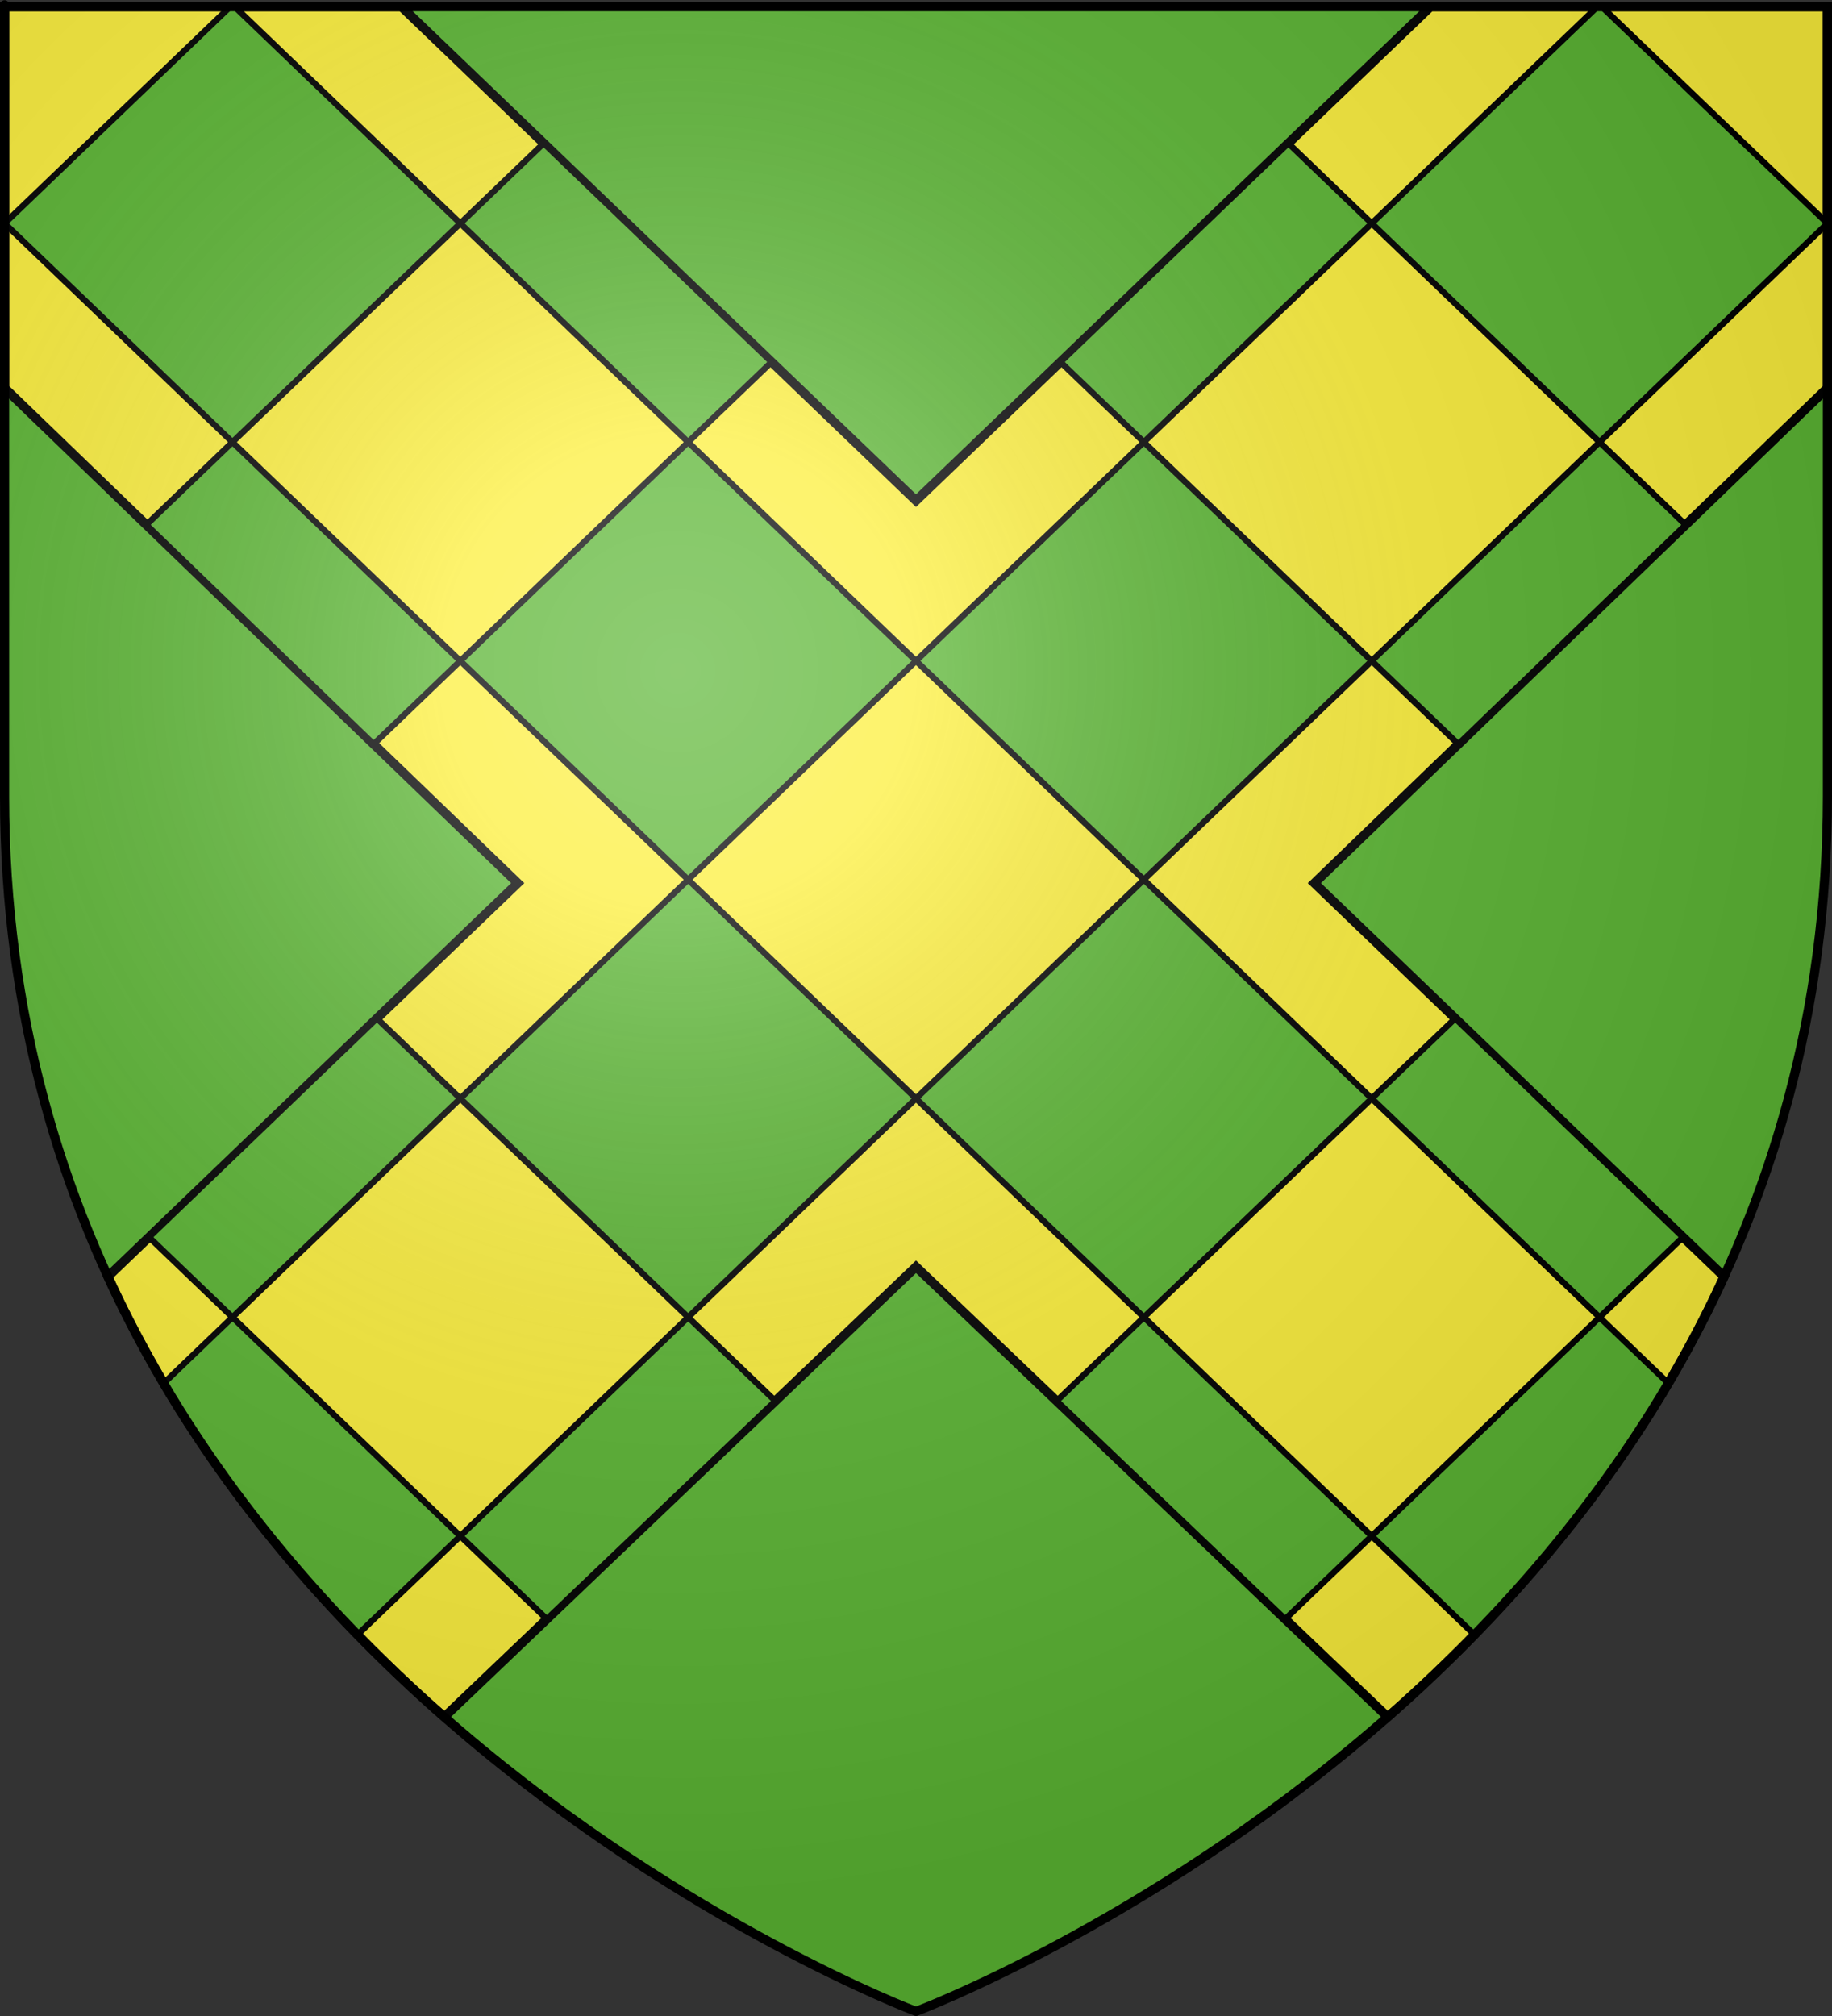 <?xml version="1.0" encoding="UTF-8" standalone="no"?>
<svg
   xmlns:dc="http://purl.org/dc/elements/1.1/"
   xmlns:cc="http://creativecommons.org/ns#"
   xmlns:rdf="http://www.w3.org/1999/02/22-rdf-syntax-ns#"
   xmlns:svg="http://www.w3.org/2000/svg"
   xmlns="http://www.w3.org/2000/svg"
   xmlns:xlink="http://www.w3.org/1999/xlink"
   xmlns:sodipodi="http://sodipodi.sourceforge.net/DTD/sodipodi-0.dtd"
   xmlns:inkscape="http://www.inkscape.org/namespaces/inkscape"
   height="660"
   width="600"
   version="1.0"
   id="svg2"
   sodipodi:version="0.32"
   inkscape:version="0.47pre1"
   sodipodi:docname="Montady.svg"
   inkscape:export-filename="/Users/olivier/Desktop/Blason Rouge/Blason_Vide_3D.png"
   inkscape:export-xdpi="144"
   inkscape:export-ydpi="144"
   inkscape:output_extension="org.inkscape.output.svg.inkscape">
  <rect width="100%" height="100%" fill="#333333" stroke="none"/>
  <sodipodi:namedview
     inkscape:window-height="746"
     inkscape:window-width="1280"
     inkscape:pageshadow="2"
     inkscape:pageopacity="0.0"
     guidetolerance="10.0"
     gridtolerance="10.0"
     objecttolerance="10.0"
     borderopacity="1.0"
     bordercolor="#666666"
     pagecolor="#ffffff"
     id="base"
     showgrid="false"
     height="660px"
     inkscape:zoom="0.78030303"
     inkscape:cx="300"
     inkscape:cy="330"
     inkscape:window-x="-4"
     inkscape:window-y="-4"
     inkscape:current-layer="layer3"
     inkscape:object-nodes="true"
     inkscape:window-maximized="0" />
  <desc
     id="desc4">Flag of Canton of Valais (Wallis)</desc>
  <defs
     id="defs6">
    <linearGradient
       id="linearGradient2893">
      <stop
         style="stop-color:white;stop-opacity:0.314;"
         offset="0"
         id="stop2895" />
      <stop
         id="stop2897"
         offset="0.19"
         style="stop-color:white;stop-opacity:0.251;" />
      <stop
         style="stop-color:#6b6b6b;stop-opacity:0.125;"
         offset="0.6"
         id="stop2901" />
      <stop
         style="stop-color:black;stop-opacity:0.125;"
         offset="1"
         id="stop2899" />
    </linearGradient>
    <radialGradient
       inkscape:collect="always"
       xlink:href="#linearGradient2893"
       id="radialGradient3163"
       gradientUnits="userSpaceOnUse"
       gradientTransform="matrix(1.353,0,0,1.349,-77.629,-85.747)"
       cx="221.445"
       cy="226.331"
       fx="221.445"
       fy="226.331"
       r="300" />
  </defs>
  <g
     inkscape:groupmode="layer"
     id="layer3"
     inkscape:label="Fond écu"
     style="display:inline">
    <g
       id="g12820"
       transform="translate(2472.693,95.365)" />
    <g
       id="g3645"
       transform="translate(1652.462,-502.36)">
      <g
         id="g7133"
         transform="translate(109.318,303.367)" />
    </g>
    <g
       style="display:inline"
       id="g6129"
       transform="translate(941.367,104.599)" />
    <g
       transform="translate(1772.693,95.365)"
       style="display:inline"
       inkscape:label="Meubles"
       id="g20265" />
    <g
       id="g50302"
       transform="translate(4706.483,912.075)" />
    <g
       id="g50306"
       transform="translate(3886.252,314.351)">
      <g
         id="g50308"
         transform="translate(109.318,303.367)" />
    </g>
    <g
       style="display:inline"
       id="g50310"
       transform="translate(3175.157,921.309)" />
    <g
       transform="translate(4006.483,912.076)"
       style="display:inline"
       inkscape:label="Meubles"
       id="g50312" />
    <g
       id="g4387"
       inkscape:label="Meubles"
       style="display:inline"
       transform="translate(3306.483,912.076)" />
    <g
       id="g6860"
       inkscape:label="Meubles"
       transform="translate(700,-2.8023842e-4)" />
    <g
       id="g7057"
       transform="translate(2472.693,95.365)" />
    <g
       id="g7059"
       transform="translate(1652.462,-502.36)">
      <g
         id="g7061"
         transform="translate(109.318,303.367)" />
    </g>
    <g
       style="display:inline"
       id="g7063"
       transform="translate(941.367,104.599)" />
    <g
       transform="translate(1772.693,95.365)"
       style="display:inline"
       inkscape:label="Meubles"
       id="g7065" />
    <g
       id="g7067"
       transform="translate(4706.483,912.075)" />
    <g
       id="g7069"
       transform="translate(3886.252,314.351)">
      <g
         id="g7071"
         transform="translate(109.318,303.367)" />
    </g>
    <g
       style="display:inline"
       id="g7073"
       transform="translate(3175.157,921.309)" />
    <g
       transform="translate(4006.483,912.076)"
       style="display:inline"
       inkscape:label="Meubles"
       id="g7075" />
    <g
       id="g7077"
       inkscape:label="Meubles"
       style="display:inline"
       transform="translate(3306.483,912.076)" />
    <g
       id="g7084"
       inkscape:label="Meubles"
       transform="translate(700,-2.8023842e-4)" />
    <g
       id="g7846"
       inkscape:label="Meubles"
       transform="translate(700,-2.8023842e-4)" />
    <path
       id="path6412"
       style="fill:#5ab532;fill-opacity:1;fill-rule:evenodd;stroke:none;stroke-width:1px;stroke-linecap:butt;stroke-linejoin:miter;stroke-opacity:1"
       d="M 300,658.5 C 300,658.5 598.5,546.179 598.5,260.728 C 598.5,-24.724 598.5,2.176 598.5,2.176 L 1.5,2.176 L 1.5,260.728 C 1.5,546.179 300,658.5 300,658.5 z"
       sodipodi:nodetypes="cccccc" />
    <g
       id="g8550"
       transform="translate(2472.693,95.365)" />
    <g
       id="g8552"
       transform="translate(1652.462,-502.36)">
      <g
         id="g8554"
         transform="translate(109.318,303.367)" />
    </g>
    <g
       style="display:inline"
       id="g8556"
       transform="translate(941.367,104.599)" />
    <g
       transform="translate(1772.693,95.365)"
       style="display:inline"
       inkscape:label="Meubles"
       id="g8558" />
    <g
       id="g8560"
       transform="translate(4706.483,912.075)" />
    <g
       id="g8562"
       transform="translate(3886.252,314.351)">
      <g
         id="g8564"
         transform="translate(109.318,303.367)" />
    </g>
    <g
       style="display:inline"
       id="g8566"
       transform="translate(3175.157,921.309)" />
    <g
       transform="translate(4006.483,912.076)"
       style="display:inline"
       inkscape:label="Meubles"
       id="g8568" />
    <g
       id="g8570"
       inkscape:label="Meubles"
       style="display:inline"
       transform="translate(3306.483,912.076)" />
    <path
       style="fill:#fcef3c;fill-opacity:1;fill-rule:evenodd;stroke:#000000;stroke-width:3;stroke-linecap:butt;stroke-linejoin:miter;stroke-opacity:1"
       d="M 1.5,2.188 L 1.5,127.031 L 169.562,289.125 L 35.344,417.938 C 53.078,456.59 76.402,490.093 101.844,518.781 C 103,520.084 104.148,521.373 105.312,522.656 C 112.364,530.43 119.565,537.819 126.844,544.875 C 128.891,546.86 130.942,548.821 133,550.75 C 133.511,551.229 134.02,551.712 134.531,552.188 C 134.634,552.283 134.741,552.373 134.844,552.469 C 136.124,553.657 137.404,554.833 138.688,556 C 139.188,556.456 139.686,556.923 140.188,557.375 C 141.962,558.975 143.754,560.534 145.531,562.094 L 300,414.719 L 454.469,562.094 C 456.246,560.534 458.038,558.975 459.812,557.375 C 460.313,556.923 460.812,556.456 461.312,556 C 462.596,554.833 463.876,553.657 465.156,552.469 C 465.77,551.899 466.387,551.324 467,550.75 C 469.058,548.821 471.109,546.86 473.156,544.875 C 480.435,537.819 487.636,530.43 494.688,522.656 C 495.852,521.373 497.001,520.084 498.156,518.781 C 523.598,490.093 546.922,456.59 564.656,417.938 L 430.469,289.125 L 598.5,127.031 C 598.5,101.375 598.5,2.188 598.5,2.188 L 468.531,2.188 L 300,163.906 L 131.469,2.188 L 1.5,2.188 z"
       id="path7842" />
    <path
       style="fill:#5ab532;fill-opacity:1;fill-rule:nonzero;stroke:#000000;stroke-width:2;stroke-opacity:1;display:inline"
       d="M 75.406,2.188 L 1.5,73.125 L 76.125,144.75 L 150.75,73.125 L 76.844,2.188 L 75.406,2.188 z M 150.75,73.125 L 225.375,144.75 L 252.688,118.531 L 178.062,46.906 L 150.75,73.125 z M 225.375,144.75 L 150.75,216.375 L 225.375,288 L 300,216.375 L 225.375,144.75 z M 300,216.375 L 374.625,288 L 449.25,216.375 L 374.625,144.75 L 300,216.375 z M 374.625,144.75 L 449.25,73.125 L 421.938,46.906 L 347.312,118.531 L 374.625,144.75 z M 449.25,73.125 L 523.875,144.75 L 598.5,73.125 L 524.594,2.188 L 523.156,2.188 L 449.25,73.125 z M 523.875,144.75 L 449.25,216.375 L 477.625,243.625 L 552.062,171.812 L 523.875,144.75 z M 374.625,288 L 300,359.625 L 374.625,431.25 L 449.25,359.625 L 374.625,288 z M 449.25,359.625 L 523.875,431.25 L 551.188,405.031 L 476.594,333.406 L 449.25,359.625 z M 523.875,431.25 L 449.25,502.875 L 482.906,535.188 C 486.87,531.124 490.802,526.939 494.688,522.656 C 495.043,522.265 495.395,521.864 495.75,521.469 C 514.097,501.109 531.415,478.302 546.406,452.875 L 523.875,431.25 z M 449.25,502.875 L 374.625,431.25 L 346.062,458.656 L 420.906,530.062 L 449.25,502.875 z M 300,359.625 L 225.375,288 L 150.75,359.625 L 225.375,431.25 L 300,359.625 z M 225.375,431.25 L 150.75,502.875 L 179.094,530.062 L 253.938,458.656 L 225.375,431.25 z M 150.75,502.875 L 76.125,431.25 L 53.594,452.875 C 68.585,478.302 85.903,501.109 104.25,521.469 C 104.604,521.863 104.956,522.263 105.312,522.656 C 109.198,526.939 113.13,531.124 117.094,535.188 L 150.75,502.875 z M 76.125,431.25 L 150.75,359.625 L 123.438,333.406 L 48.812,405.031 L 76.125,431.25 z M 150.75,216.375 L 76.125,144.75 L 47.938,171.812 L 122.375,243.625 L 150.75,216.375 z"
       id="path17073"
       sodipodi:nodetypes="ccccccccccccccccccccccccccccccccccccccccccccccccccsccccccccccccccccccccccscccccccccccc" />
    <g
       id="g8576"
       inkscape:label="Meubles"
       transform="translate(700,-2.8023842e-4)" />
    <g
       transform="translate(1772.693,104.266)"
       id="g12820-3" />
    <g
       transform="translate(952.462,-493.458)"
       id="g3645-1">
      <g
         transform="translate(109.318,303.367)"
         id="g7133-2" />
    </g>
    <g
       transform="translate(241.367,113.5)"
       id="g6129-3"
       style="display:inline" />
    <g
       id="g20265-3"
       inkscape:label="Meubles"
       style="display:inline"
       transform="translate(1072.693,104.267)" />
    <g
       transform="translate(4006.483,920.977)"
       id="g50302-4" />
    <g
       transform="translate(3186.252,323.253)"
       id="g50306-1">
      <g
         transform="translate(109.318,303.367)"
         id="g50308-1" />
    </g>
    <g
       transform="translate(2475.157,930.211)"
       id="g50310-3"
       style="display:inline" />
    <g
       id="g50312-8"
       inkscape:label="Meubles"
       style="display:inline"
       transform="translate(3306.483,920.978)" />
    <g
       transform="translate(2606.483,920.978)"
       style="display:inline"
       inkscape:label="Meubles"
       id="g4387-7" />
    <g
       id="layer4-4"
       inkscape:label="Meubles"
       transform="translate(700,-2.8023842e-4)" />
  </g>
  <g
     inkscape:groupmode="layer"
     id="layer4"
     inkscape:label="Meubles">
    <g
       style="fill:#e20909;fill-opacity:1;display:inline"
       inkscape:label="Meubles"
       id="g2282"
       transform="translate(0,0.344)" />
  </g>
  <g
     inkscape:groupmode="layer"
     id="layer2"
     inkscape:label="Reflet final"
     sodipodi:insensitive="true">
    <path
       sodipodi:nodetypes="cccccc"
       d="M 300,658.5 C 300,658.5 598.5,546.18 598.5,260.728 C 598.5,-24.723 598.5,2.176 598.5,2.176 L 1.5,2.176 L 1.5,260.728 C 1.5,546.18 300,658.5 300,658.5 z "
       style="opacity:1;fill:url(#radialGradient3163);fill-opacity:1;fill-rule:evenodd;stroke:none;stroke-width:1px;stroke-linecap:butt;stroke-linejoin:miter;stroke-opacity:1"
       id="path2875"
       inkscape:export-xdpi="144"
       inkscape:export-ydpi="144" />
  </g>
  <g
     inkscape:groupmode="layer"
     id="layer1"
     inkscape:label="Contour final"
     sodipodi:insensitive="true">
    <path
       sodipodi:nodetypes="cccccc"
       d="M 300,658.5 C 300,658.5 1.5,546.18 1.5,260.728 C 1.5,-24.723 1.5,2.176 1.5,2.176 L 598.5,2.176 L 598.5,260.728 C 598.5,546.18 300,658.5 300,658.5 z "
       style="opacity:1;fill:none;fill-opacity:1;fill-rule:evenodd;stroke:#000000;stroke-width:3;stroke-linecap:butt;stroke-linejoin:miter;stroke-miterlimit:4;stroke-dasharray:none;stroke-opacity:1"
       id="path1411"
       inkscape:export-xdpi="144"
       inkscape:export-ydpi="144" />
  </g>
</svg>
